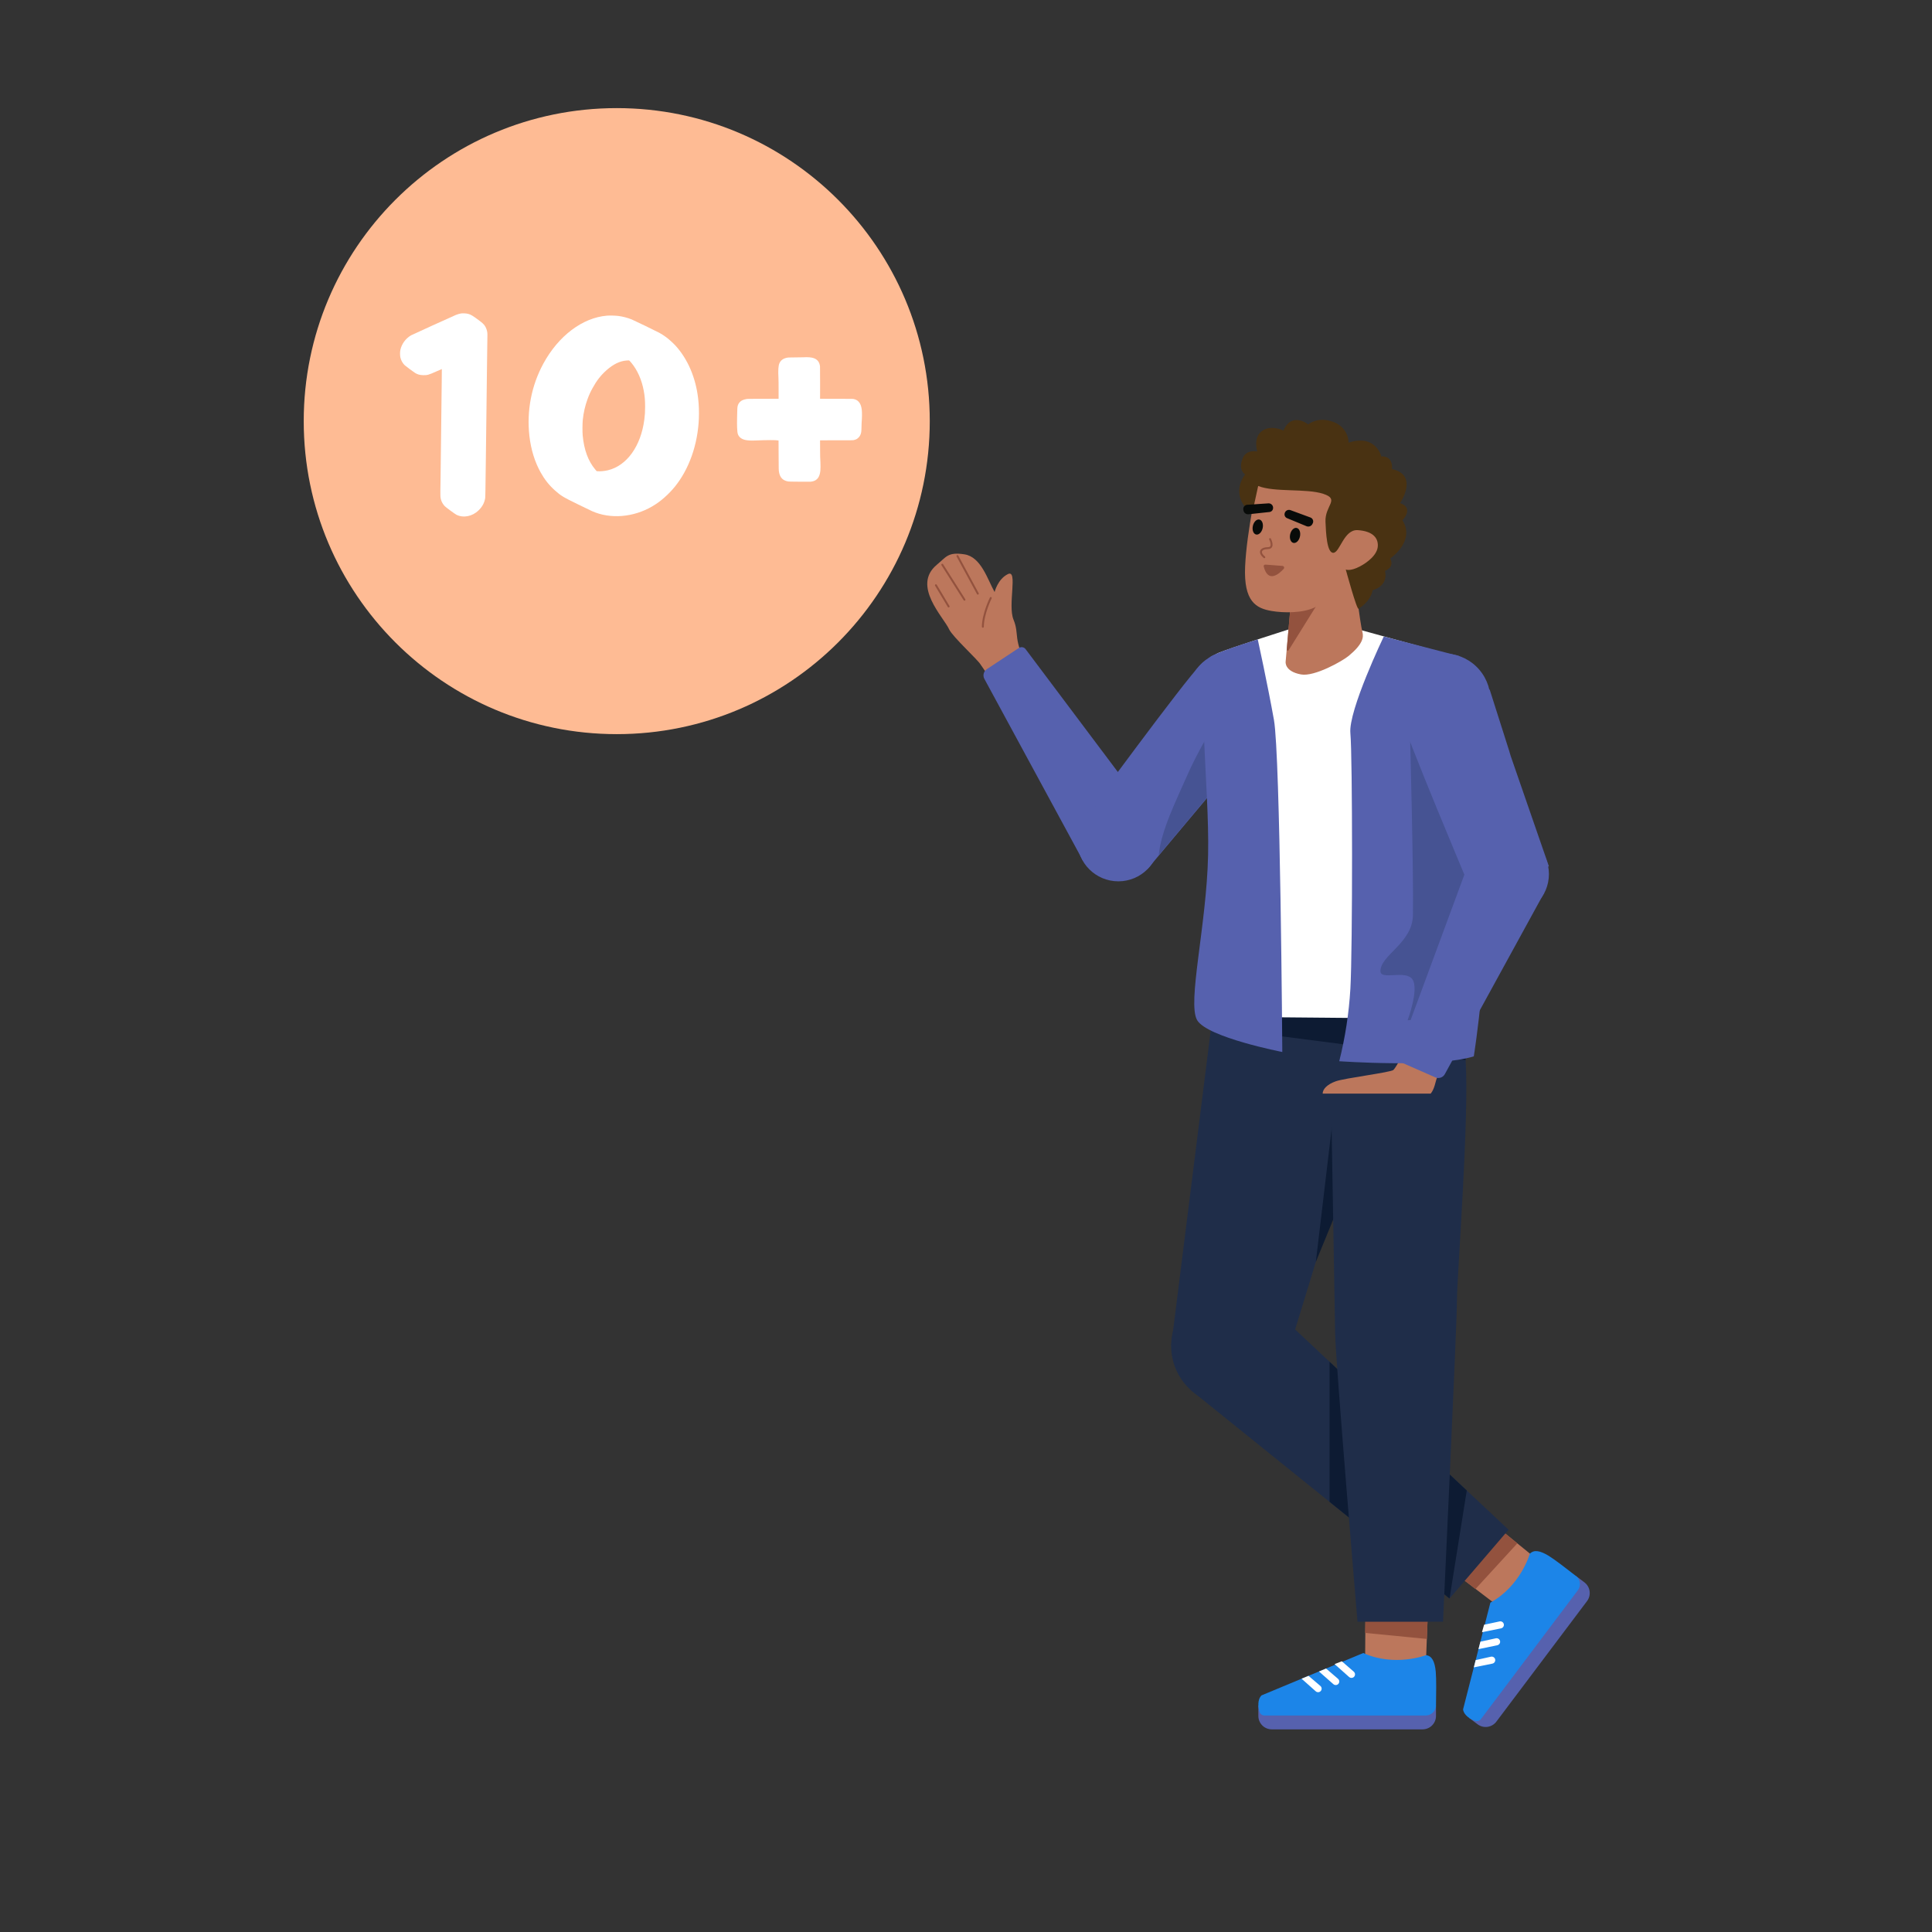 <?xml version="1.0" encoding="UTF-8" standalone="no"?>
<svg
        width="1080"
        height="1080"
        viewBox="0 0 1080 1080"
        fill="none"
        version="1.1"
        id="svg104"
        sodipodi:docname="experiencia.svg"
        inkscape:version="1.1.2 (b8e25be833, 2022-02-05)"
        xmlns:inkscape="http://www.inkscape.org/namespaces/inkscape"
        xmlns:sodipodi="http://sodipodi.sourceforge.net/DTD/sodipodi-0.dtd"
        xmlns="http://www.w3.org/2000/svg"
>
  <rect x="0" y="0" width="1080" height="1080" fill="#333333" stroke="none"/>
  <defs
     id="defs108">
    <linearGradient
       id="paint0_linear"
       x1="601.695"
       y1="120.174"
       x2="656.027"
       y2="861.822"
       gradientUnits="userSpaceOnUse">
      <stop
         stop-color="white"
         id="stop276" />
      <stop
         offset="1"
         stop-color="#94B9FF"
         id="stop278" />
    </linearGradient>
    <linearGradient
       id="paint1_linear"
       x1="706.141"
       y1="595.887"
       x2="706.211"
       y2="630.727"
       gradientUnits="userSpaceOnUse">
      <stop
         stop-color="white"
         id="stop281" />
      <stop
         offset="1"
         stop-color="#94B9FF"
         id="stop283" />
    </linearGradient>
    <linearGradient
       id="paint2_linear"
       x1="456.188"
       y1="523.62"
       x2="511.893"
       y2="958.37"
       gradientUnits="userSpaceOnUse">
      <stop
         stop-color="white"
         id="stop286" />
      <stop
         offset="1"
         stop-color="#94B9FF"
         id="stop288" />
    </linearGradient>
    <clipPath
       id="clip0">
      <rect
         width="1064.21"
         height="848.224"
         fill="white"
         transform="translate(188 121)"
         id="rect291" />
    </clipPath>
  </defs>
  <sodipodi:namedview
     id="namedview106"
     pagecolor="#ffffff"
     bordercolor="#666666"
     borderopacity="1.0"
     inkscape:pageshadow="2"
     inkscape:pageopacity="0.0"
     inkscape:pagecheckerboard="0"
     showgrid="false"
     inkscape:zoom="0.53884156"
     inkscape:cx="510.3541"
     inkscape:cy="475.09328"
     inkscape:window-width="1920"
     inkscape:window-height="1009"
     inkscape:window-x="-8"
     inkscape:window-y="-8"
     inkscape:window-maximized="1"
     inkscape:current-layer="g1394" />
  <path
     d="m 887.164,895.022 -50.688,67.385 c -1.194,1.588 -2.97,2.636 -4.937,2.914 -1.967,0.278 -3.964,-0.236 -5.551,-1.431 l -4.705,-3.539 59.693,-79.356 4.705,3.539 c 1.587,1.194 2.635,2.97 2.913,4.937 0.279,1.967 -0.236,3.964 -1.43,5.551 z"
     fill="#5661ae"
     id="path4" />
  <path
     d="m 839.348,855.562 18.277,14.853 -18.568,28.649 -20.602,-15.727 z"
     fill="#bc775c"
     id="path6" />
  <path
     d="m 847.466,862.799 -22.763,24.829 -5.539,-4.369 21.318,-26.193 z"
     fill="#93523e"
     stroke="#93523e"
     id="path8" />
  <path
     d="m 855.175,868.573 c 0,0 -5.134,18.048 -22.04,27.293 l -15.272,59.702 c 0.485,3.427 4.314,5.628 6.859,6.444 0.56,0.176 1.16,0.174 1.718,-0.006 0.558,-0.181 1.046,-0.53 1.396,-1.001 l 54.185,-72.034 c 0.905,-1.202 1.303,-2.71 1.107,-4.202 -0.195,-1.491 -0.968,-2.847 -2.153,-3.774 -4.738,-3.712 -12.002,-9.308 -15.148,-11.228 -4.863,-2.969 -8.33,-3.656 -10.652,-1.194 z"
     fill="#1c85e8"
     id="path10" />
  <path
     d="m 829.6,908.246 8.69,-1.864 c 0.317,-0.068 0.646,-0.057 0.958,0.032 0.312,0.089 0.598,0.254 0.832,0.479 0.233,0.225 0.408,0.505 0.508,0.813 0.101,0.309 0.123,0.638 0.067,0.957 -0.069,0.392 -0.255,0.754 -0.533,1.039 -0.278,0.284 -0.635,0.479 -1.025,0.558 l -10.668,2.153 z"
     fill="#ffffff"
     id="path12" />
  <path
     d="m 827.549,917.706 8.645,-1.884 c 0.317,-0.068 0.647,-0.057 0.959,0.032 0.312,0.089 0.597,0.253 0.831,0.478 0.234,0.226 0.408,0.505 0.509,0.814 0.1,0.308 0.123,0.637 0.066,0.957 -0.069,0.391 -0.255,0.753 -0.533,1.038 -0.278,0.285 -0.635,0.479 -1.025,0.558 l -10.52,2.183 z"
     fill="#ffffff"
     id="path14" />
  <path
     d="m 824.914,928.005 8.546,-1.909 c 0.317,-0.068 0.647,-0.057 0.959,0.032 0.312,0.089 0.597,0.253 0.831,0.479 0.234,0.225 0.408,0.504 0.509,0.813 0.1,0.309 0.123,0.637 0.066,0.957 -0.069,0.392 -0.255,0.754 -0.532,1.038 -0.278,0.285 -0.636,0.48 -1.026,0.558 l -10.394,2.098 z"
     fill="#ffffff"
     id="path16" />
  <path
     d="m 665.633,777.031 144.668,116.555 33.005,-38.461 -126.493,-118.67 z"
     fill="#1f2d49"
     id="path18" />
  <path
     d="m 743.23,761.237 v 78.311 l 67.072,54.038 9.633,-60.388 z"
     fill="#0d1b33"
     id="path20" />
  <path
     d="m 678.472,562.752 -23.78,189.628 h 66.487 l 57.757,-188.677 z"
     fill="#1f2d49"
     id="path22" />
  <path
     d="m 735.559,705.403 11.167,-94.073 h 27.456 z"
     fill="#0d1b33"
     id="path24" />
  <path
     d="m 795.241,966.718 h -84.321 c -1.987,0 -3.892,-0.79 -5.297,-2.194 -1.404,-1.405 -2.193,-3.31 -2.193,-5.297 v -5.887 h 99.301 v 5.887 c 0,1.987 -0.789,3.892 -2.194,5.297 -1.405,1.404 -3.31,2.194 -5.296,2.194 z"
     fill="#5661ae"
     id="path26" />
  <path
     d="m 798.032,904.785 -0.884,23.535 -34.056,2.384 0.183,-25.919 z"
     fill="#bc775c"
     id="path28" />
  <path
     d="m 797.127,915.623 -33.524,-3.266 0.16,-7.053 33.748,1.291 z"
     fill="#93523e"
     stroke="#93523e"
     id="path30" />
  <path
     d="m 797.148,925.255 c 0,0 -17.509,6.746 -35.06,-1.207 l -56.891,23.684 c -2.448,2.447 -1.905,6.83 -1.027,9.355 0.196,0.553 0.558,1.031 1.038,1.369 0.479,0.337 1.052,0.517 1.638,0.514 h 90.139 c 1.504,10e-4 2.949,-0.588 4.023,-1.641 1.075,-1.053 1.693,-2.485 1.723,-3.989 0.118,-6.018 0.223,-15.187 -0.134,-18.856 -0.55,-5.671 -2.085,-8.854 -5.449,-9.229 z"
     fill="#1c85e8"
     id="path32" />
  <path
     d="m 750.069,928.665 6.713,5.824 c 0.245,0.213 0.435,0.483 0.551,0.786 0.117,0.302 0.157,0.629 0.117,0.952 -0.039,0.322 -0.158,0.629 -0.344,0.895 -0.186,0.266 -0.435,0.482 -0.725,0.628 -0.354,0.181 -0.755,0.25 -1.15,0.199 -0.395,-0.051 -0.765,-0.22 -1.062,-0.484 l -8.134,-7.231 z"
     fill="#ffffff"
     id="path34" />
  <path
     d="m 741.276,932.712 6.703,5.776 c 0.245,0.213 0.434,0.482 0.551,0.785 0.116,0.303 0.156,0.63 0.117,0.952 -0.04,0.322 -0.158,0.63 -0.344,0.896 -0.187,0.265 -0.436,0.481 -0.725,0.628 -0.355,0.18 -0.756,0.25 -1.15,0.199 -0.395,-0.051 -0.765,-0.22 -1.062,-0.484 l -8.069,-7.096 z"
     fill="#ffffff"
     id="path36" />
  <path
     d="m 731.462,936.798 6.663,5.682 c 0.245,0.213 0.434,0.483 0.551,0.786 0.116,0.303 0.157,0.63 0.117,0.952 -0.04,0.322 -0.158,0.629 -0.344,0.895 -0.187,0.266 -0.435,0.482 -0.725,0.629 -0.355,0.18 -0.755,0.249 -1.15,0.198 -0.395,-0.051 -0.765,-0.22 -1.062,-0.484 l -7.925,-7.045 z"
     fill="#ffffff"
     id="path38" />
  <path
     d="m 819.269,563.703 c -0.546,9.617 -0.546,19.256 0,28.872 2.211,31.085 -4.857,121.857 -4.8,133.801 0.057,11.945 -7.811,180.178 -7.811,180.178 h -47.801 c 0,0 -12.219,-144.581 -12.501,-161.128 -0.282,-16.546 -3.126,-181.043 -3.126,-181.043 z"
     fill="#1f2d49"
     id="path40" />
  <path
     d="m 677.032,574.234 142.238,18.341 v -28.872 l -141.501,4.653 z"
     fill="#0d1b33"
     id="path42" />
  <path
     d="m 687.935,785.623 c 18.36,0 33.243,-14.883 33.243,-33.243 0,-18.36 -14.883,-33.244 -33.243,-33.244 -18.36,0 -33.243,14.884 -33.243,33.244 0,18.36 14.883,33.243 33.243,33.243 z"
     fill="#1f2d49"
     id="path44" />
  <path
     d="m 786.878,584.65 c 0,0 -6.385,12.073 -7.943,13.459 -1.557,1.385 -27.235,4.552 -32.209,6.333 -4.973,1.781 -7.348,4.474 -7.348,6.888 h 60.364 c 0,0 1.562,-1.456 2.687,-6.096 1.126,-4.641 3.094,-6.609 3.094,-6.609 z"
     fill="#bc775c"
     id="path46" />
  <path
     d="m 700.115,394.454 c 3.97,-19.599 -5.366,-19.094 -8.473,-22.21 0,0 -11.655,-9.612 -20.537,-0.652 -9.401,9.477 -63.289,83.097 -63.289,83.097 l 33.718,31.011 6.338,-7.563 16.417,-19.58 17.56,-20.928 2.182,-2.382 23.688,-26.831 c 0,0 -9.849,-3.645 -7.604,-13.962 z"
     fill="#5661ae"
     id="path48" />
  <path
     d="m 714.217,397.793 c 4.546,-13.57 -2.771,-28.256 -16.341,-32.801 -13.57,-4.545 -28.256,2.771 -32.801,16.341 -4.545,13.571 2.771,28.256 16.341,32.801 13.571,4.546 28.256,-2.771 32.801,-16.341 z"
     fill="#5661ae"
     id="path50" />
  <path
     d="m 683.72,435.143 c 0.68,-4.097 2.04,-12.289 3.503,-19.755 l 7.78,-36.138 c 0,0 -20.894,30.88 -30.519,52.39 -7.129,16.119 -15.399,32.548 -16.767,46.445 l 16.417,-19.581 17.56,-20.927 z"
     fill="#465393"
     id="path52" />
  <path
     d="m 574.136,371.805 c -8.012,-14.613 -4.161,-17.094 -7.57,-25.409 -3.358,-8.113 2.605,-28.226 -3.103,-25.484 -5.708,2.743 -7.474,10.031 -7.474,10.031 -3.904,-6.905 -7.499,-19.611 -16.843,-21.065 -9.346,-1.454 -10.173,1.487 -15.47,5.834 -14.092,11.724 3.877,29.345 6.877,36.055 1.93,4.206 16.107,17.028 17.679,19.831 l 7.135,10.351 z"
     fill="#bc775c"
     id="path54" />
  <path
     d="m 546.606,331.849 -11.387,-21.025"
     stroke="#93523e"
     stroke-width="1.078"
     stroke-linecap="round"
     id="path56" />
  <path
     d="m 539.146,335.253 -12.411,-19.58"
     stroke="#93523e"
     stroke-width="1.078"
     stroke-linecap="round"
     id="path58" />
  <path
     d="m 530.281,339.017 -7.093,-11.858"
     stroke="#93523e"
     stroke-width="1.078"
     stroke-linecap="round"
     id="path60" />
  <path
     d="m 549.42,350.357 c 0.06,-7.28 4.429,-16.089 4.429,-16.089"
     stroke="#93523e"
     stroke-width="1.078"
     stroke-linecap="round"
     id="path62" />
  <path
     d="m 641.82,454.103 -68.565,-91.309 c -0.437,-0.536 -1.057,-0.892 -1.741,-0.998 -0.684,-0.107 -1.382,0.044 -1.962,0.422 l -17.953,11.874 c -0.854,0.578 -1.461,1.452 -1.706,2.453 -0.244,1.001 -0.108,2.058 0.383,2.964 l 55.138,101.685 z"
     fill="#5661ae"
     id="path64" />
  <path
     d="m 625.16,492.669 c 12.681,0 22.961,-10.28 22.961,-22.961 0,-12.681 -10.28,-22.96 -22.961,-22.96 -12.681,0 -22.96,10.279 -22.96,22.96 0,12.681 10.279,22.961 22.96,22.961 z"
     fill="#5661ae"
     id="path66" />
  <path
     d="m 721.097,351.604 c 0,0 -33.477,10.648 -40.082,13.411 -6.605,2.763 -7.045,13.815 -7.485,21.643 -0.309,5.485 5.882,95.551 6.289,147.713 0.087,11.144 -1.991,18.214 -3.325,24.408 -1.335,6.194 0,9.565 0,9.565 l 143.441,1.283 c 0,0 -4.3,-181.237 -5.181,-187.683 -0.881,-6.447 6.039,-11.999 -1.462,-15.244 l -54.773,-15.096 z"
     fill="#ffffff"
     id="path68" />
  <path
     d="m 703.096,357.417 c 0,0 5.466,25 9.047,45.008 3.581,20.008 4.671,185.644 4.671,185.644 0,0 -41.915,-8.149 -47.593,-17.778 -5.677,-9.63 5.259,-52.895 6.11,-92.206 0.851,-39.311 -7.424,-100.318 1.264,-110.901 0,0 2.229,-2.208 26.501,-9.767 z"
     fill="#5661ae"
     id="path70" />
  <path
     d="m 773.542,355.81 c 0,0 -19.888,41.436 -18.671,54.065 1.216,12.629 1.285,120.33 0,142.816 -0.799,13.679 -2.883,27.253 -6.225,40.541 0,0 54.254,3.842 75.219,-2.72 0,0 9.952,-62.656 3.42,-85.039 -6.533,-22.383 -11.523,-138.713 -11.523,-138.713 z"
     fill="#5661ae"
     id="path72" />
  <path
     d="m 788.217,411.493 c 0,0 2.037,75.095 1.614,100.126 -0.264,15.598 -18.098,22.204 -18.151,31.235 -0.031,5.343 14.082,-0.912 17.887,4.612 3.804,5.523 -2.7,22.825 -2.7,22.825 l 33.067,-0.664 13.244,-64.269 -27.905,-97.73 z"
     fill="#465393"
     id="path74" />
  <path
     d="m 721.785,334.866 -3.105,34.997 c 0,0 -0.829,5.436 8.613,7.156 7.497,1.365 23.076,-7.444 26.592,-10.346 7.816,-6.45 8.539,-10.353 7.713,-13.342 -1.184,-4.283 -5.051,-34.463 -5.051,-34.463 z"
     fill="#bc775c"
     id="path76" />
  <path
     d="m 719.746,363.507 1.913,-21.571 16.663,-8.231 z"
     fill="#93523e"
     stroke="#93523e"
     id="path78" />
  <path
     d="m 703.261,268.628 c 0,0 -6.384,28.593 -7.234,48.066 -0.857,19.647 6.164,23.388 14.868,24.855 6.865,1.157 17.544,1.241 24.259,-2.112 12.245,-6.115 32.348,-20.955 34.979,-23.835 4.074,-4.458 3.794,-24.341 -11.764,-29.258 -11.317,-3.577 -40.171,-33.942 -55.108,-17.716 z"
     fill="#bc775c"
     id="path80" />
  <path
     d="m 703.323,271.677 c 9.283,3.639 26.755,1.248 36.352,4.363 9.584,3.124 0.863,6.421 1.281,15.679 0.269,5.997 0.725,17.457 4.405,17.305 3.681,-0.151 5.848,-13.166 13.609,-12.67 7.759,0.506 11.419,3.82 11.249,8.784 -0.168,4.953 -5.745,9.27 -10.144,11.562 -5.507,2.852 -7.78,1.657 -7.78,1.657 0,0 6.198,22.819 7.134,21.915 0,0 6.685,-3.772 7.891,-10.378 0,0 8.872,-1.922 6.907,-10.795 0,0 5.526,-1.773 2.904,-6.91 0,0 14.279,-9.602 6.837,-21.352 0,0 6.776,-6.756 -1.317,-9.612 0,0 10.717,-15.662 -4.529,-19.002 0,0 1.022,-7.372 -5.957,-7.091 0,0 -3.051,-12.68 -18.282,-7.679 -0.072,-2.539 -0.911,-4.997 -2.405,-7.051 -1.494,-2.054 -3.574,-3.609 -5.968,-4.46 -8.626,-3.473 -14.24,1.307 -14.24,1.307 0,0 -9.053,-7.384 -13.82,3.442 0,0 -6.847,-3.5 -11.98,0.219 -5.141,3.707 -2.642,11.478 -2.642,11.478 0,0 -5.875,-1.377 -8.019,3.489 -3.028,6.847 1.224,9.342 1.224,9.342 0,0 -9.565,11.308 3.886,22.019 z"
     fill="#493212"
     id="path82" />
  <path
     d="m 726.686,299.905 c 0.505,-2.313 -0.314,-4.456 -1.829,-4.787 -1.515,-0.331 -3.153,1.276 -3.658,3.588 -0.505,2.312 0.314,4.455 1.829,4.786 1.515,0.331 3.152,-1.275 3.658,-3.587 z"
     fill="#080b09"
     id="path84" />
  <path
     d="m 705.84,295.21 c 0.505,-2.312 -0.314,-4.455 -1.829,-4.786 -1.515,-0.331 -3.152,1.275 -3.658,3.588 -0.505,2.312 0.314,4.455 1.829,4.786 1.515,0.331 3.153,-1.275 3.658,-3.588 z"
     fill="#080b09"
     id="path86" />
  <path
     d="m 709.961,301.35 c 0,0 2.588,4.986 -1.152,5.062 -3.574,-0.05 -5.656,2.047 -2.051,5.086"
     stroke="#93523e"
     stroke-width="1.078"
     stroke-linecap="round"
     id="path88" />
  <path
     d="m 707.311,316.108 0.016,0.002 0.016,0.001 c 2.217,0.16 6.644,0.478 9.587,0.739 v 0 h 0.005 c 0.086,0.007 0.168,0.037 0.238,0.087 0.07,0.051 0.125,0.119 0.159,0.199 0.034,0.079 0.045,0.166 0.033,0.251 -0.012,0.082 -0.045,0.16 -0.097,0.225 -0.647,0.713 -1.499,1.561 -2.446,2.292 -0.957,0.739 -1.979,1.333 -2.961,1.57 -0.962,0.231 -1.869,0.118 -2.681,-0.533 -0.836,-0.671 -1.636,-1.965 -2.233,-4.24 l -0.01,-0.039 -0.016,-0.037 c -0.027,-0.06 -0.037,-0.126 -0.03,-0.192 0.008,-0.066 0.033,-0.128 0.073,-0.181 0.039,-0.053 0.092,-0.094 0.153,-0.119 0.061,-0.026 0.128,-0.034 0.194,-0.025 z"
     fill="#93523e"
     stroke="#93523e"
     id="path90" />
  <path
     d="m 733.949,292.285 -0.207,0.419 c -0.25,0.637 -0.741,1.149 -1.366,1.426 -0.625,0.276 -1.335,0.294 -1.973,0.049 l -10.863,-4.496 c -0.534,-0.196 -0.976,-0.586 -1.237,-1.092 -0.261,-0.506 -0.323,-1.092 -0.172,-1.641 0.076,-0.341 0.223,-0.662 0.433,-0.941 0.209,-0.28 0.475,-0.511 0.781,-0.68 0.305,-0.169 0.643,-0.272 0.991,-0.3 0.348,-0.029 0.698,0.016 1.028,0.133 l 11.07,4.078 c 0.302,0.095 0.583,0.251 0.824,0.457 0.241,0.207 0.438,0.46 0.58,0.744 0.141,0.284 0.224,0.594 0.243,0.911 0.019,0.317 -0.026,0.634 -0.132,0.933 z"
     fill="#080b09"
     id="path92" />
  <path
     d="m 697.297,282.172 11.77,-0.794 c 0.349,-0.019 0.697,0.036 1.023,0.162 0.326,0.126 0.622,0.319 0.867,0.567 0.246,0.248 0.436,0.546 0.558,0.873 0.122,0.327 0.173,0.676 0.15,1.025 -0.01,0.569 -0.234,1.114 -0.627,1.526 -0.393,0.412 -0.927,0.661 -1.495,0.699 l -11.689,1.253 c -0.682,0.055 -1.358,-0.161 -1.88,-0.603 -0.522,-0.441 -0.849,-1.071 -0.908,-1.752 l -0.082,-0.46 c -0.017,-0.317 0.029,-0.635 0.137,-0.933 0.107,-0.299 0.274,-0.573 0.49,-0.806 0.216,-0.233 0.476,-0.42 0.766,-0.55 0.289,-0.13 0.602,-0.2 0.92,-0.207 z"
     fill="#080b09"
     id="path94" />
  <path
     d="m 816.839,384.768 c -14.774,-13.475 -19.137,-5.206 -23.407,-4.141 0,0 -14.234,5.061 -11.111,17.284 3.301,12.934 38.774,96.991 38.774,96.991 l 44.761,-10.596 -4.064,-11.722 -8.364,-24.145 -8.932,-25.817 -0.923,-3.096 -10.848,-34.108 c 0,0 -8.187,6.577 -15.886,-0.65 z"
     fill="#5661ae"
     id="path96" />
  <path
     d="m 824.117,410.922 c 10.871,-9.307 12.14,-25.665 2.833,-36.536 -9.307,-10.872 -25.665,-12.14 -36.537,-2.833 -10.871,9.307 -12.139,25.665 -2.832,36.536 9.306,10.872 25.664,12.14 36.536,2.833 z"
     fill="#5661ae"
     id="path98" />
  <path
     d="m 820.752,483.09 -39.586,107.104 c -0.214,0.658 -0.177,1.372 0.104,2.004 0.281,0.633 0.786,1.138 1.418,1.42 l 19.708,8.655 c 0.948,0.404 2.013,0.441 2.986,0.104 0.974,-0.337 1.788,-1.024 2.284,-1.928 l 55.583,-101.442 z"
     fill="#5661ae"
     id="path100" />
  <path
     d="m 842.896,511.596 c 12.681,0 22.96,-10.28 22.96,-22.961 0,-12.681 -10.279,-22.96 -22.96,-22.96 -12.681,0 -22.961,10.279 -22.961,22.96 0,12.681 10.28,22.961 22.961,22.961 z"
     fill="#5661ae"
     id="path102" />
  <g
     style="fill:none"
     id="g1394"
     transform="translate(-626.934,58.533)">
    <g
       clip-path="url(#clip0)"
       id="g274"
       transform="matrix(2.479,0,0,2.479,-1784.343,-449.295)">
      <path
         d="m 1111.76,323.175 c 38.98,0 70.58,-31.601 70.58,-70.583 0,-38.983 -31.6,-70.584 -70.58,-70.584 -38.99,0 -70.59,31.601 -70.59,70.584 0,38.982 31.6,70.583 70.59,70.583 z"
         fill="#febb94"
         id="path244" />
    </g>
    <path
       d="m 966.129,117.935 c -13.636,1.157 -27.076,11.325 -35.494,26.857 -6.637,12.254 -9.348,26.34 -7.772,40.32 0.871,7.626 3.005,14.559 6.314,20.476 2.242,4.006 4.708,7.109 7.968,10.036 3.367,3.006 4.571,3.734 13.136,7.906 3.563,1.736 6.999,3.392 7.635,3.681 10.141,4.54 23.062,3.515 33.614,-2.673 2.535,-1.49 4.424,-2.857 6.745,-4.891 4.522,-3.962 8.017,-8.327 11.1,-13.849 6.607,-11.851 9.465,-26.918 7.85,-41.372 -1.331,-11.789 -5.853,-22.343 -12.813,-29.89 -1.243,-1.341 -3.808,-3.638 -5.227,-4.672 -1.204,-0.877 -2.467,-1.683 -3.69,-2.358 -1.419,-0.789 -14.272,-7.003 -15.417,-7.459 -2.408,-0.955 -4.885,-1.604 -7.4,-1.946 -1.576,-0.219 -4.973,-0.298 -6.549,-0.167 z m 12.774,25.253 c 0.167,0.158 0.617,0.675 1.008,1.148 3.358,4.058 5.736,9.423 6.872,15.488 0.568,3.085 0.773,5.399 0.773,8.984 0,3.033 -0.098,4.523 -0.44,7.188 -1.909,14.875 -9.798,25.84 -20.39,28.356 -1.841,0.438 -4.307,0.675 -5.639,0.543 l -0.626,-0.061 -0.793,-0.938 c -3.935,-4.672 -6.255,-10.957 -7.008,-19.047 -0.186,-1.946 -0.155,-6.653 0.05,-8.634 0.421,-4.093 1.302,-7.95 2.653,-11.614 0.881,-2.393 1.576,-3.936 2.839,-6.223 2.3,-4.19 4.542,-7.065 7.723,-9.914 3.749,-3.348 7.4,-5.145 11.12,-5.461 1.498,-0.131 1.527,-0.123 1.86,0.184 z"
       id="path2613"
       style="fill:#ffffff;stroke:none;stroke-width:0.009" />
    <path
       d="m 884.66,116.682 c -0.834,0.133 -2.086,0.497 -2.849,0.825 -2.902,1.251 -24.657,11.139 -25.145,11.432 -3.044,1.828 -5.192,4.784 -5.929,8.157 -0.248,1.118 -0.231,3.231 0.035,4.287 0.417,1.669 1.278,3.195 2.396,4.243 0.648,0.604 4.944,3.808 5.831,4.34 1.367,0.825 2.547,1.154 4.393,1.216 2.361,0.08 3.115,-0.124 7.447,-2.077 1.677,-0.746 3.062,-1.349 3.08,-1.331 0.018,0.018 -0.01,3 -0.053,6.639 -0.08,5.831 -0.533,43.988 -0.666,55.286 -0.027,2.317 -0.071,5.21 -0.098,6.435 -0.044,2.352 0.018,3.364 0.311,4.5 0.355,1.376 1.163,2.787 2.166,3.799 0.781,0.781 5.627,4.349 6.506,4.784 3.879,1.944 8.876,0.95 12.39,-2.459 2.033,-1.97 3.195,-4.109 3.675,-6.763 0.098,-0.524 0.177,-5.379 0.382,-22.322 0.142,-11.911 0.284,-23.334 0.32,-25.384 0.027,-2.05 0.151,-12.098 0.266,-22.322 0.115,-10.225 0.24,-19.358 0.266,-20.281 0.071,-1.979 -0.044,-2.92 -0.515,-4.234 -0.683,-1.899 -1.464,-2.867 -3.701,-4.535 -4.012,-3.009 -4.971,-3.595 -6.621,-4.021 -0.985,-0.257 -2.92,-0.364 -3.888,-0.213 z"
       id="path2627"
       style="fill:#ffffff;stroke:none;stroke-width:0.009" />
    <path
       d="m 1075.824,141.198 c -0.437,0.027 -2.402,0.055 -4.368,0.06 -3.828,0.011 -4.008,0.022 -5.149,0.311 -1.802,0.459 -3.107,1.534 -3.718,3.074 -0.562,1.398 -0.715,3.849 -0.502,8.004 0.065,1.316 0.087,2.899 0.087,6.727 v 5.007 l -8.665,0.022 c -8.523,0.016 -8.681,0.016 -9.299,0.131 -1.867,0.339 -2.894,0.814 -3.778,1.758 -0.863,0.912 -1.283,2.058 -1.332,3.636 -0.235,7.666 -0.229,9.899 0.038,12.858 0.115,1.283 0.497,2.184 1.272,2.992 1.502,1.567 3.986,2.124 8.687,1.927 6.689,-0.278 11.482,-0.289 12.722,-0.038 l 0.328,0.066 0.033,8.13 c 0.033,8.512 0.033,8.452 0.268,9.719 0.546,2.921 2.211,4.559 5.094,5.029 0.48,0.076 1.376,0.093 6.345,0.131 3.227,0.022 6.001,0.022 6.268,-0.006 0.868,-0.087 1.704,-0.306 2.304,-0.612 0.644,-0.322 1.414,-0.988 1.818,-1.583 0.644,-0.928 1.065,-2.266 1.239,-3.942 0.098,-0.945 0.115,-3.238 0.033,-4.696 -0.142,-2.424 -0.175,-3.702 -0.186,-7.819 l -0.011,-4.428 0.295,-0.038 c 0.164,-0.022 4.264,-0.033 9.118,-0.027 7.906,0.011 8.873,0.006 9.299,-0.076 0.824,-0.153 1.605,-0.475 2.2,-0.917 1.168,-0.868 1.829,-2.004 2.102,-3.636 0.082,-0.464 0.158,-2.146 0.164,-3.423 0,-0.573 0.022,-1.321 0.054,-1.665 0.235,-2.91 0.268,-5.717 0.082,-7.306 -0.24,-2.108 -0.786,-3.516 -1.774,-4.559 -0.715,-0.764 -1.518,-1.201 -2.692,-1.474 -0.502,-0.115 -0.535,-0.115 -9.675,-0.131 l -9.173,-0.016 0.016,-8.78 c 0.011,-6.268 0,-8.927 -0.044,-9.315 -0.268,-2.315 -1.392,-3.828 -3.413,-4.592 -1.327,-0.497 -3.456,-0.677 -6.088,-0.502 z"
       id="path2951"
       style="fill:#ffffff;stroke:none;stroke-width:0.005" />
  </g>
</svg>
